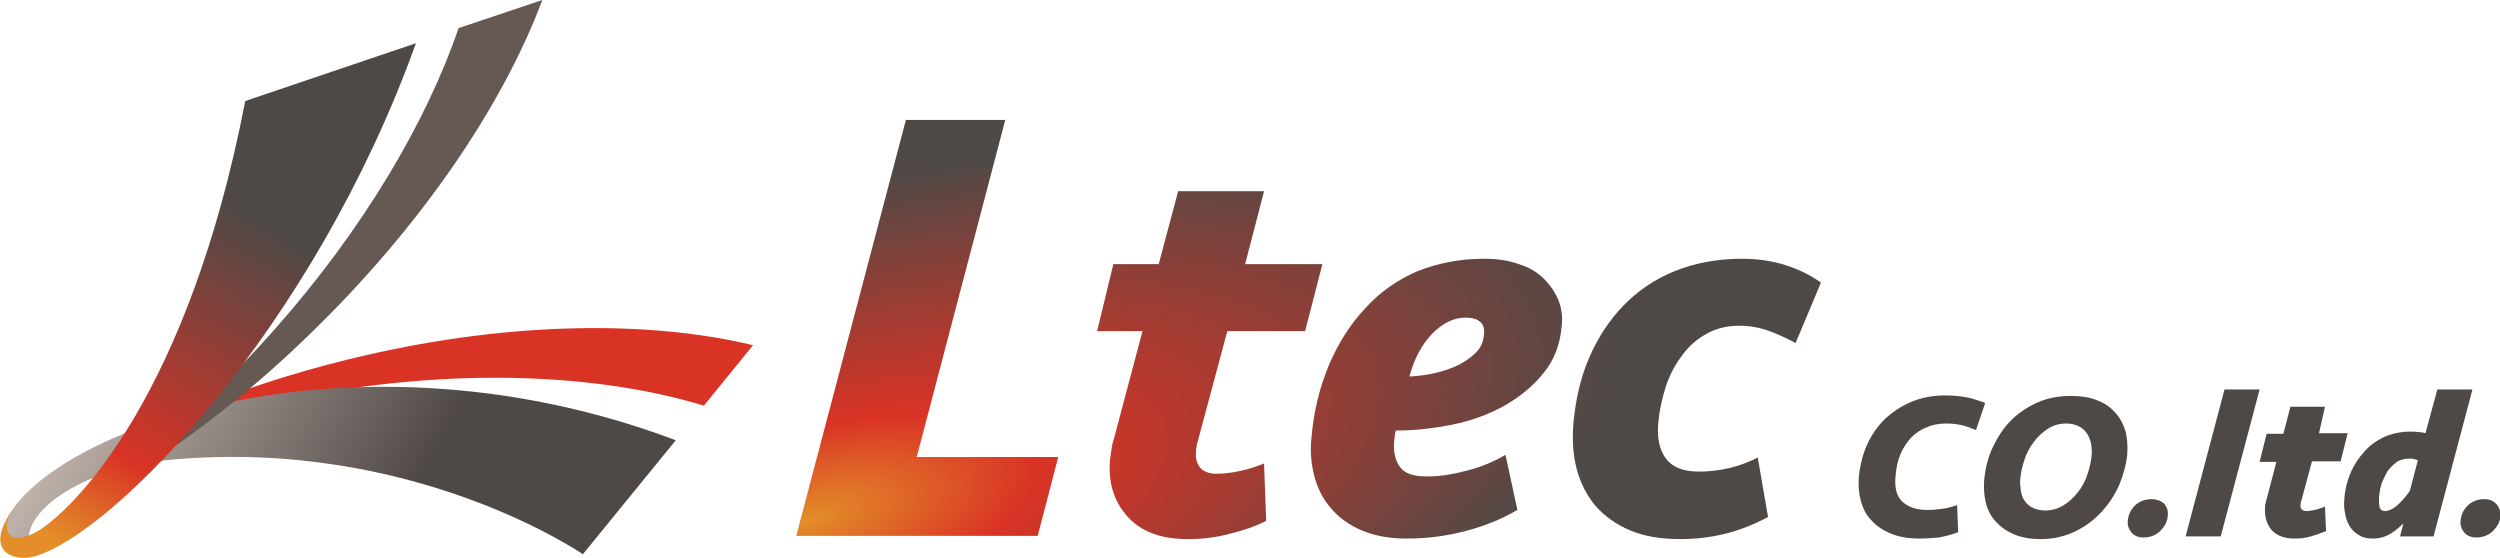 <?xml version="1.0" encoding="utf-8"?>
<!-- Generator: Adobe Illustrator 28.0.0, SVG Export Plug-In . SVG Version: 6.00 Build 0)  -->
<svg version="1.1" id="レイヤー_1" xmlns="http://www.w3.org/2000/svg" xmlns:xlink="http://www.w3.org/1999/xlink" x="0px"
	 y="0px" viewBox="0 0 462.8 103.3" style="enable-background:new 0 0 462.8 103.3;" xml:space="preserve">
<style type="text/css">
	.st0{fill:#D93325;}
	.st1{fill:url(#SVGID_1_);}
	.st2{fill:#665852;}
	.st3{fill:url(#SVGID_00000111892448104016853020000014565693277195288723_);}
	.st4{fill:#4F4946;}
	.st5{fill:url(#SVGID_00000037670921274653114390000013452295711134831513_);}
	.st6{fill:url(#SVGID_00000019677175008329792560000000090948005603784599_);}
	.st7{fill:url(#SVGID_00000057871094473678646060000015557671771946849983_);}
	.st8{fill:url(#SVGID_00000081640360755676265310000017714148165650922410_);}
</style>
<g>
	<path class="st0" d="M139.4,63.9c-20-4.8-46.7-4.3-74.8,2.6C43.3,71.7,24.4,79.8,9.7,89.3c14.3-7.7,32.4-13.8,52.6-17
		c25.8-4.1,50-2.7,68,2.8L139.4,63.9z"/>
	<linearGradient id="SVGID_1_" gradientUnits="userSpaceOnUse" x1="19.088" y1="66.794" x2="119.835" y2="123.686">
		<stop  offset="0" style="stop-color:#BDB1A9"/>
		<stop  offset="0.535" style="stop-color:#4F4946"/>
	</linearGradient>
	<path class="st1" d="M1.6,102c-0.3-1-1.6-1.7-1.4-2.8C3,81.7,62.5,57.9,125.1,81.5l-17.2,21.1c0,0-31.3-21.6-76.2-17.5
		C13.9,86.8,3.9,95.4,5.5,100.8c0.5,1.7,0.7,1.1-0.4,1.3C3.2,102.5,1.6,102,1.6,102z"/>
	<path class="st2" d="M84.9,5.2c-6,17.5-17.7,37.3-34,55.7c-8,9.1-16.4,17-24.9,23.7c-0.4,1.1-0.9,2.2-1.5,3.2
		C35.4,81,46.5,72.4,57.1,62.1C77.9,42,93,19.7,100.4,0L84.9,5.2z"/>
	
		<linearGradient id="SVGID_00000038394685120142028560000007670062935788417688_" gradientUnits="userSpaceOnUse" x1="12.086" y1="101.019" x2="78.177" y2="-11.95">
		<stop  offset="0" style="stop-color:#E38E29"/>
		<stop  offset="0.15" style="stop-color:#D93325"/>
		<stop  offset="0.535" style="stop-color:#4F4946"/>
	</linearGradient>
	<path style="fill:url(#SVGID_00000038394685120142028560000007670062935788417688_);" d="M45.4,18.7C34.9,72.9,14.2,93.6,7.5,98
		c-2.9,1.9-4.9,1.7-5.5,1.2c-2-1.8,0.7-5.3,0.7-5.3c-6.1,8.1-0.3,10.2,3.7,9.1C21.2,98.8,58.2,60.4,77,8L45.4,18.7z"/>
</g>
<g>
	<path class="st4" d="M363.8,73.5c-1.2-0.2-2.4-0.3-3.7-0.3c-2.3,0-4.4,0.4-6.3,1.2c-1.9,0.8-3.5,1.9-4.9,3.2
		c-1.4,1.4-2.5,3-3.3,4.8c-0.8,1.8-1.3,3.9-1.5,6c-0.1,1.6,0,3,0.4,4.4c0.4,1.4,1,2.6,2,3.6c0.9,1,2.1,1.8,3.6,2.4
		c1.4,0.6,3.2,0.9,5.2,0.9c1.3,0,2.5-0.1,3.6-0.2c1.1-0.2,2.3-0.5,3.4-0.9l0.2-0.1l-0.2-5l-0.3,0.1c-0.9,0.3-1.7,0.5-2.5,0.6
		c-0.8,0.1-1.7,0.2-2.7,0.2c-2,0-3.5-0.5-4.6-1.5c-1.1-1-1.5-2.6-1.3-4.7c0.1-1.5,0.4-2.9,0.9-4.1c0.5-1.2,1.2-2.2,2-3.1
		c0.8-0.8,1.8-1.5,2.9-1.9c1.1-0.5,2.3-0.7,3.6-0.7c1,0,1.9,0.1,2.8,0.3c0.9,0.2,1.7,0.5,2.4,0.8l0.3,0.1l1.7-5l-0.2-0.1
		C366.1,74.1,365,73.7,363.8,73.5z"/>
	<path class="st4" d="M391.6,76.4c-0.9-1-2-1.8-3.4-2.3c-1.4-0.6-3-0.8-5-0.8c-2.2,0-4.2,0.4-6,1.2c-1.8,0.8-3.5,1.9-4.9,3.3
		c-1.4,1.4-2.5,3.1-3.4,5c-0.9,1.9-1.4,4-1.6,6.2c-0.1,1.4,0,2.7,0.3,4c0.3,1.3,0.9,2.5,1.8,3.5c0.9,1,2,1.8,3.4,2.4
		c1.4,0.6,3,0.9,5,0.9c2.3,0,4.4-0.5,6.3-1.4c1.9-0.9,3.5-2.1,4.9-3.6c1.4-1.5,2.5-3.2,3.3-5c0.8-1.9,1.3-3.8,1.5-5.7
		c0.1-1.5,0-2.9-0.3-4.2C393.1,78.6,392.5,77.4,391.6,76.4z M381.9,93.6c-1,0.6-2.1,0.9-3.3,0.9c-0.9,0-1.7-0.2-2.3-0.5
		c-0.6-0.3-1.1-0.7-1.5-1.3c-0.4-0.5-0.6-1.2-0.7-1.9c-0.1-0.7-0.2-1.5-0.1-2.2c0.1-1.2,0.4-2.4,0.8-3.6c0.4-1.2,1-2.3,1.8-3.3
		c0.7-1,1.6-1.7,2.6-2.4c1-0.6,2.1-0.9,3.3-0.9c0.9,0,1.7,0.2,2.3,0.5c0.6,0.3,1.1,0.7,1.5,1.3c0.4,0.5,0.6,1.2,0.8,1.9
		c0.1,0.7,0.2,1.5,0.1,2.2c-0.1,1.2-0.4,2.4-0.8,3.6c-0.4,1.2-1,2.3-1.8,3.3C383.8,92.2,382.9,93,381.9,93.6z"/>
	<path class="st4" d="M398.3,92.4c-1.2,0-2.2,0.4-3,1.1c-0.8,0.8-1.3,1.7-1.4,2.9c-0.1,0.9,0.2,1.6,0.7,2.2c0.5,0.6,1.3,0.9,2.2,0.9
		c0.6,0,1.2-0.1,1.7-0.3c0.5-0.2,1-0.5,1.4-0.9c0.4-0.4,0.7-0.8,1-1.3c0.2-0.5,0.4-1,0.4-1.6c0.1-0.9-0.2-1.6-0.7-2.2
		C400,92.7,399.2,92.4,398.3,92.4z"/>
	<polygon class="st4" points="404.6,99.3 411.1,99.3 418.3,72.1 411.8,72.1 	"/>
	<path class="st4" d="M430.4,75.3H424l-1.3,5h-3.1l-1.3,5.2h3.1l-1.8,6.9c-0.1,0.2-0.1,0.5-0.2,0.8c-0.1,0.3-0.1,0.5-0.1,0.8
		c-0.1,1.6,0.3,3,1.2,4.1c1,1.1,2.4,1.6,4.3,1.6c1,0,2-0.1,3-0.4c1-0.3,1.8-0.6,2.6-0.9l0.2-0.1l-0.2-4.5l-0.3,0.1
		c-0.6,0.2-1.1,0.4-1.6,0.5c-0.5,0.1-1,0.2-1.5,0.2c-0.4,0-0.7-0.1-0.9-0.3c-0.2-0.2-0.3-0.5-0.2-0.9c0-0.1,0-0.2,0-0.3
		c0-0.1,0-0.2,0.1-0.3l2-7.4h5.3l1.3-5.2h-5.3L430.4,75.3z"/>
	<path class="st4" d="M451.2,72.1l-2.2,8.1c-0.3-0.1-0.7-0.2-1.2-0.2c-0.6-0.1-1.2-0.1-1.7-0.1c-1.7,0-3.4,0.4-4.8,1
		c-1.4,0.7-2.7,1.6-3.7,2.8c-1,1.1-1.9,2.5-2.5,3.9c-0.6,1.5-1,3-1.1,4.6c-0.1,0.9-0.1,1.8,0.1,2.7c0.1,0.9,0.4,1.7,0.8,2.4
		c0.4,0.7,1,1.3,1.7,1.7c0.7,0.5,1.6,0.7,2.6,0.7c1.3,0,2.4-0.3,3.5-1c0.8-0.5,1.5-1.1,2.2-1.8l-0.6,2.4h6.2l7.2-27.2H451.2z
		 M440.4,92c0.1-0.8,0.2-1.6,0.5-2.5c0.3-0.8,0.7-1.6,1.1-2.3c0.5-0.7,1.1-1.2,1.7-1.7c0.7-0.4,1.4-0.6,2.3-0.6c0.3,0,0.7,0,1,0.1
		c0.2,0.1,0.4,0.1,0.6,0.2l-1.5,5.7c-1.8,2.5-3.3,3.7-4.6,3.7c-0.5,0-0.8-0.2-1-0.7C440.4,93.3,440.4,92.7,440.4,92z"/>
	<path class="st4" d="M462.1,93.3c-0.5-0.6-1.3-0.9-2.2-0.9c-1.2,0-2.2,0.4-3,1.1c-0.8,0.8-1.3,1.7-1.4,2.9
		c-0.1,0.9,0.2,1.6,0.7,2.2c0.5,0.6,1.3,0.9,2.2,0.9c0.6,0,1.2-0.1,1.7-0.3c0.5-0.2,1-0.5,1.4-0.9c0.4-0.4,0.7-0.8,1-1.3
		c0.2-0.5,0.4-1,0.4-1.6C462.9,94.6,462.6,93.8,462.1,93.3z"/>
</g>
<g>
	
		<radialGradient id="SVGID_00000088837589971753761740000016520492346240095658_" cx="153.428" cy="96.303" r="282.04" gradientTransform="matrix(0.991 -0.247 6.478550e-02 0.388 -8.828 96.831)" gradientUnits="userSpaceOnUse">
		<stop  offset="0" style="stop-color:#E38E29"/>
		<stop  offset="0.15" style="stop-color:#D93325"/>
		<stop  offset="0.535" style="stop-color:#4F4946"/>
	</radialGradient>
	<path style="fill:url(#SVGID_00000088837589971753761740000016520492346240095658_);" d="M186.1,22.2l-16.4,62.4h26.2l-3.8,14.6
		h-44.7l20.3-77H186.1z"/>
	
		<radialGradient id="SVGID_00000173851341324635800590000016404431031619358627_" cx="153.428" cy="96.303" r="282.04" gradientTransform="matrix(0.991 -0.247 6.478550e-02 0.388 -8.828 96.831)" gradientUnits="userSpaceOnUse">
		<stop  offset="0" style="stop-color:#E38E29"/>
		<stop  offset="0.15" style="stop-color:#D93325"/>
		<stop  offset="0.535" style="stop-color:#4F4946"/>
	</radialGradient>
	<path style="fill:url(#SVGID_00000173851341324635800590000016404431031619358627_);" d="M206.1,48.9h8.4l3.6-13.5H234l-3.5,13.5
		h14.3l-3.2,12.4h-14.4l-5.5,20.5c-0.1,0.3-0.2,0.7-0.2,1c-0.1,0.3-0.1,0.6-0.1,1c-0.1,1.1,0.2,2.1,0.8,2.8c0.6,0.7,1.6,1.1,3,1.1
		c1.4,0,2.9-0.2,4.3-0.5c1.5-0.3,3-0.8,4.5-1.4l0.4,10.6c-1.9,1-4.2,1.8-6.7,2.4c-2.6,0.7-5.2,1-7.8,1c-5,0-8.7-1.4-11.2-4.2
		c-2.5-2.8-3.6-6.3-3.2-10.6c0.1-0.7,0.2-1.4,0.3-2.1c0.1-0.7,0.3-1.4,0.5-2l5.2-19.6h-8.4L206.1,48.9z"/>
	
		<radialGradient id="SVGID_00000023267402872085482740000004068981548748862363_" cx="153.428" cy="96.303" r="282.04" gradientTransform="matrix(0.991 -0.247 6.478550e-02 0.388 -8.828 96.831)" gradientUnits="userSpaceOnUse">
		<stop  offset="0" style="stop-color:#E38E29"/>
		<stop  offset="0.15" style="stop-color:#D93325"/>
		<stop  offset="0.535" style="stop-color:#4F4946"/>
	</radialGradient>
	<path style="fill:url(#SVGID_00000023267402872085482740000004068981548748862363_);" d="M274.7,47.9c2.4,0,4.6,0.3,6.5,1
		c1.9,0.6,3.4,1.5,4.6,2.7c1.2,1.2,2.1,2.5,2.7,4c0.6,1.5,0.8,3.1,0.6,4.8c-0.3,3.4-1.4,6.3-3.4,8.7c-1.9,2.4-4.4,4.4-7.2,6
		c-2.9,1.6-6.1,2.8-9.6,3.5c-3.5,0.7-7,1.1-10.5,1.1c-0.1,0.4-0.2,0.7-0.2,1c0,0.3-0.1,0.6-0.1,0.9c-0.2,2.1,0.2,3.7,1.1,4.9
		c0.9,1.2,2.6,1.7,4.9,1.7c2.2,0,4.5-0.3,7.1-1c2.6-0.6,5.1-1.6,7.5-3l2.2,10.2c-2.9,1.7-6.1,3-9.6,3.9c-3.4,0.9-7,1.4-10.8,1.4
		c-3.3,0-6-0.5-8.4-1.5c-2.3-1-4.2-2.3-5.7-4.1c-1.5-1.7-2.5-3.7-3.1-6c-0.6-2.3-0.8-4.7-0.5-7.3c0.4-4.7,1.5-9.1,3.2-13.2
		c1.7-4,3.9-7.5,6.7-10.5c2.7-3,6-5.3,9.7-6.9C266.2,48.7,270.3,47.9,274.7,47.9z M271.3,58.8c-2.2,0-4.2,1-6.2,3
		c-1.9,2-3.3,4.6-4.2,7.9c1.7-0.1,3.4-0.3,5-0.7c1.6-0.4,3.1-0.9,4.4-1.6c1.3-0.7,2.3-1.5,3.1-2.3c0.8-0.9,1.2-1.9,1.3-3.1
		C275,59.9,273.8,58.8,271.3,58.8z"/>
	
		<radialGradient id="SVGID_00000004541669513494716280000011455159352478041787_" cx="153.428" cy="96.303" r="282.04" gradientTransform="matrix(0.991 -0.247 6.478550e-02 0.388 -8.828 96.831)" gradientUnits="userSpaceOnUse">
		<stop  offset="0" style="stop-color:#E38E29"/>
		<stop  offset="0.15" style="stop-color:#D93325"/>
		<stop  offset="0.535" style="stop-color:#4F4946"/>
	</radialGradient>
	<path style="fill:url(#SVGID_00000004541669513494716280000011455159352478041787_);" d="M322.5,47.9c5.6,0,10.4,1.5,14.6,4.4
		l-4.7,11.2c-1.7-0.9-3.4-1.7-5.1-2.3c-1.7-0.6-3.5-0.9-5.4-0.9c-2.2,0-4.2,0.5-6,1.5c-1.8,1-3.3,2.3-4.5,4c-1.3,1.7-2.3,3.6-3,5.7
		c-0.7,2.2-1.2,4.4-1.4,6.6c-0.3,2.9,0.2,5.2,1.4,6.8c1.2,1.6,3.2,2.4,6.1,2.4c3.9,0,7.6-0.9,10.9-2.6l1.9,11
		c-2.4,1.3-4.9,2.3-7.5,3c-2.7,0.7-5.6,1.1-8.7,1.1c-3.6,0-6.7-0.5-9.3-1.6c-2.6-1.1-4.7-2.6-6.4-4.5c-1.6-1.9-2.8-4.2-3.5-6.8
		c-0.7-2.6-0.9-5.6-0.6-8.8c0.4-4.2,1.3-8.2,2.9-11.9c1.6-3.7,3.7-6.9,6.3-9.6c2.6-2.7,5.8-4.9,9.5-6.4
		C313.7,48.7,317.9,47.9,322.5,47.9z"/>
</g>
</svg>
